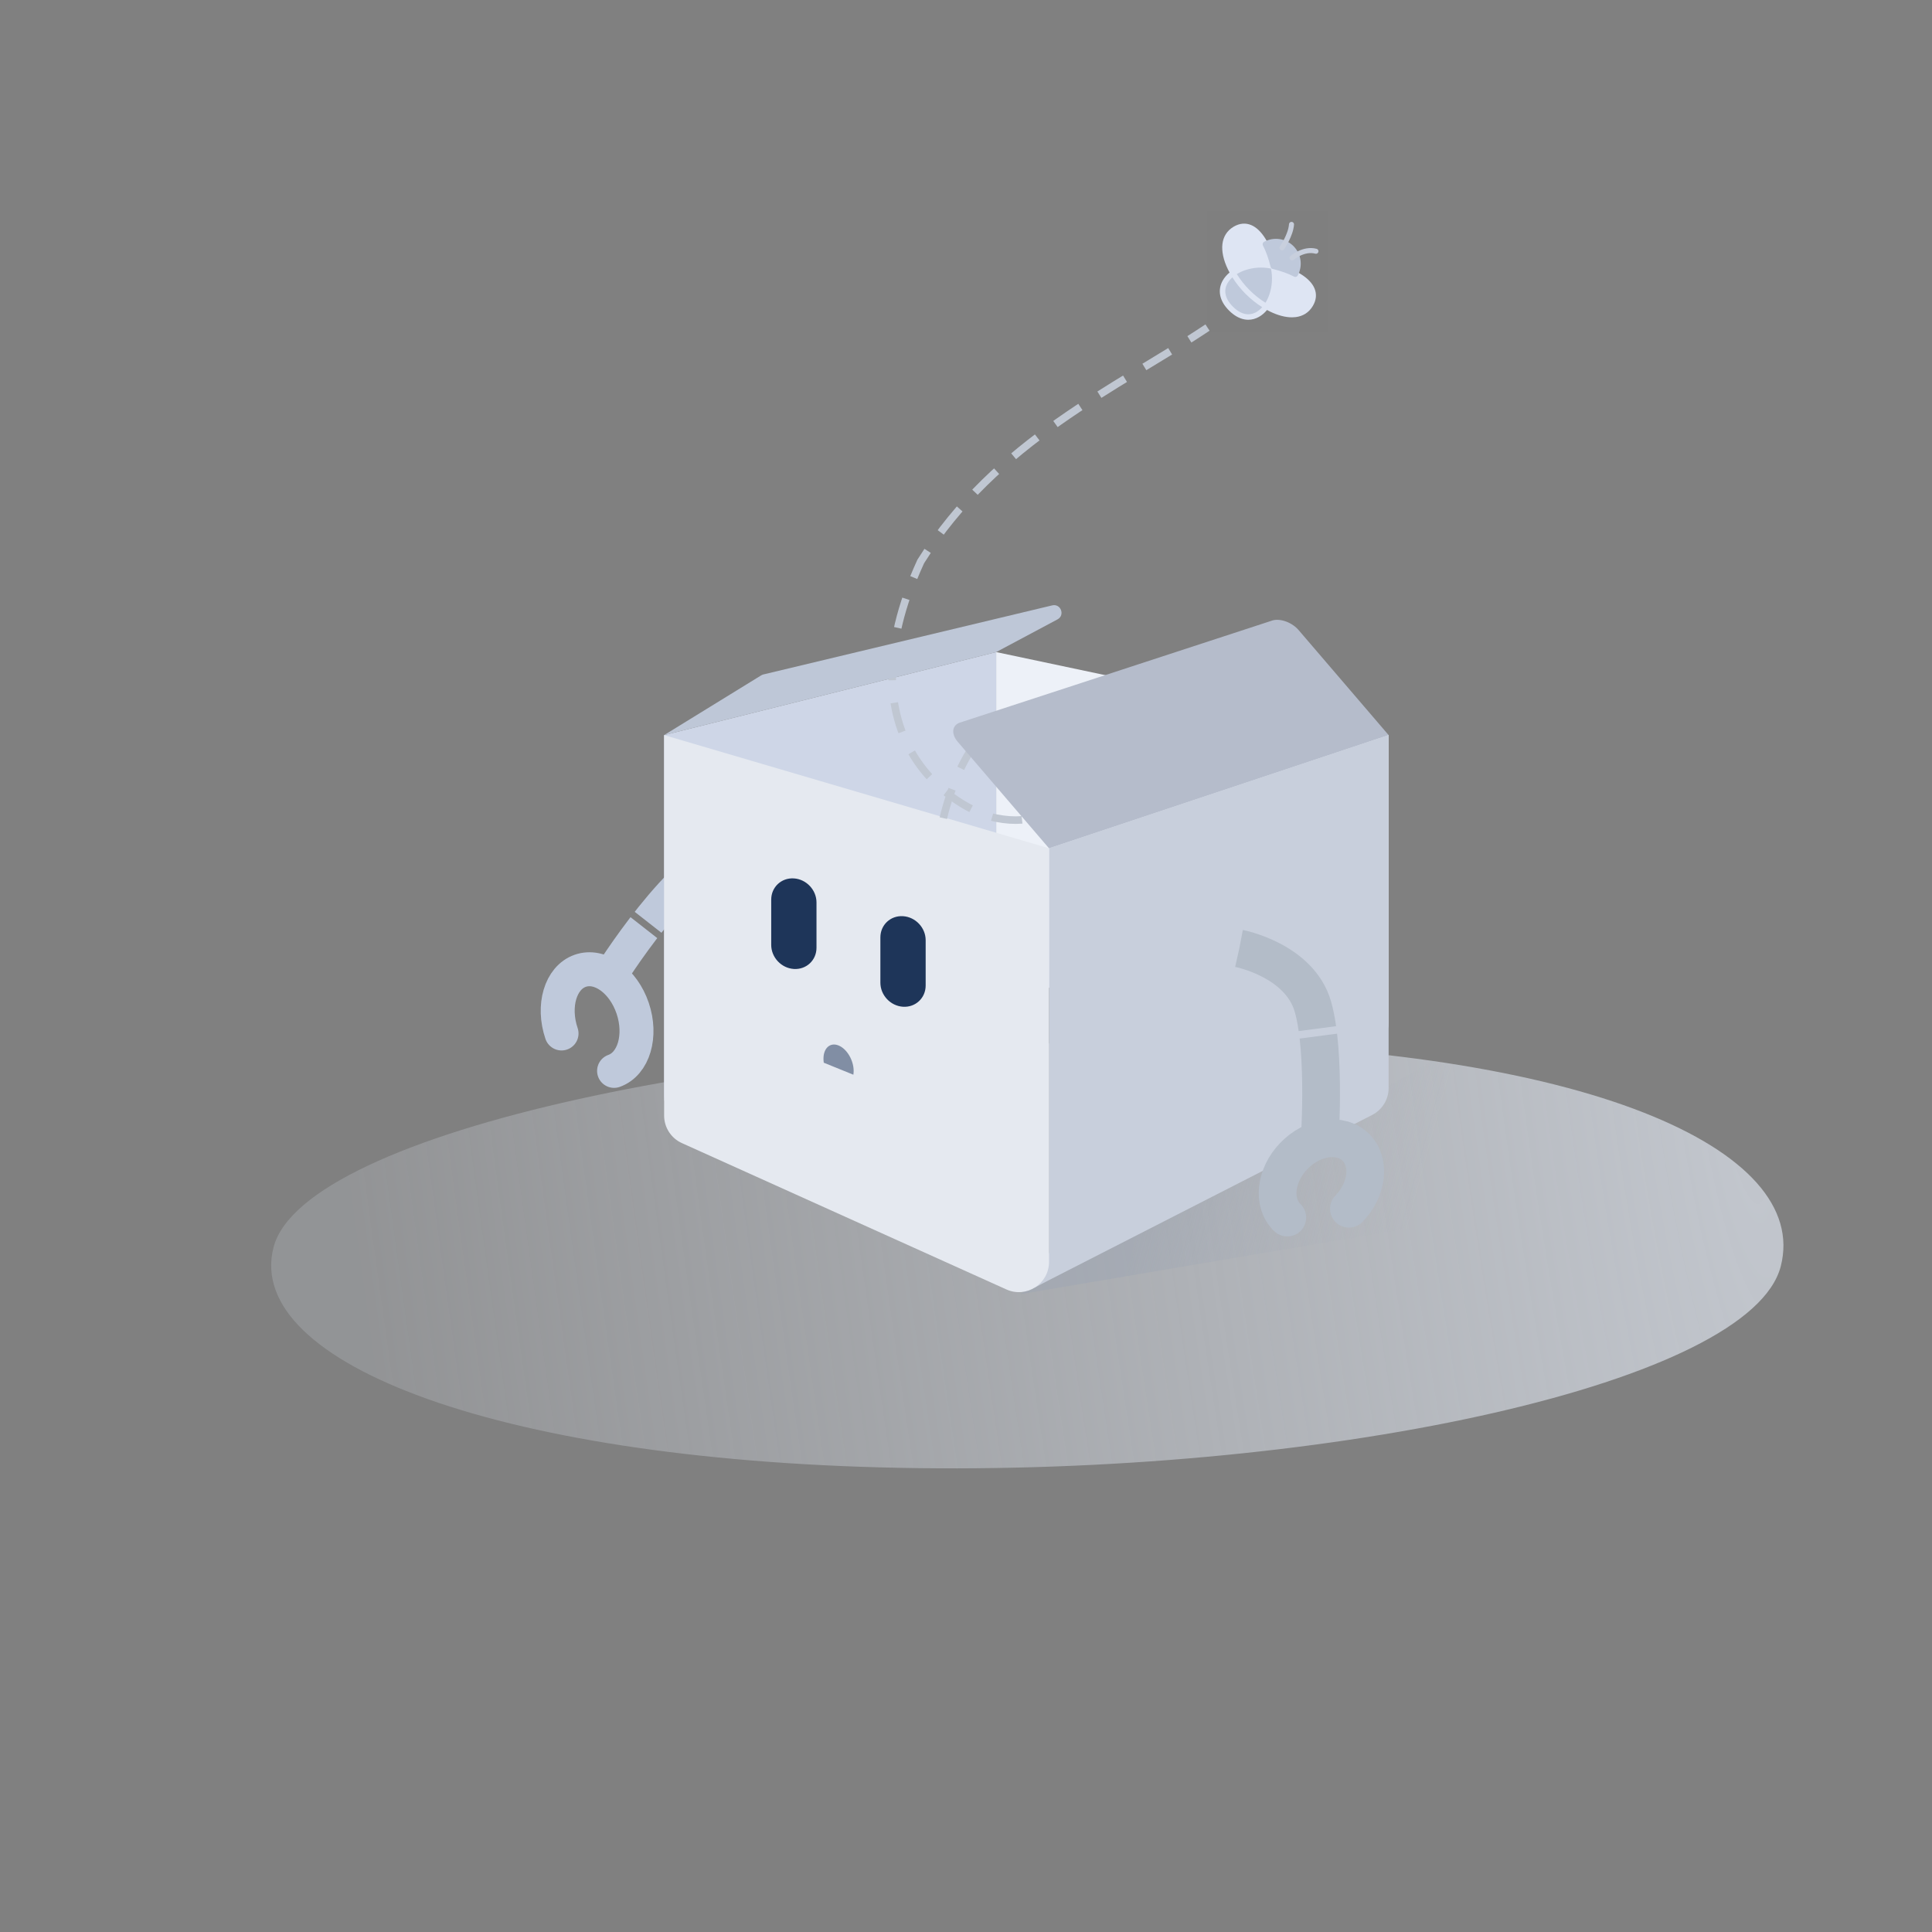 <svg width="256" height="256" viewBox="0 0 256 256" fill="none" xmlns="http://www.w3.org/2000/svg">
    <rect x="0" y="0" width="256" height="256" fill="#808080" stroke="none"/>
    <path d="M235.964 167.779C232.017 183.183 176.873 195.223 121.721 194.537C66.569 193.851 32.294 180.7 36.241 165.295C40.189 149.89 100.132 137.413 155.284 138.099C210.436 138.785 239.912 152.374 235.964 167.779Z" fill="url(#paint0_radial_749_10109)"/>
    <path d="M107.545 120.856C107.545 120.856 103.916 111.009 97.339 112.404C90.382 113.88 80.635 129.626 80.635 129.626" stroke="#BFC9DB" stroke-width="4.5" stroke-dasharray="14.4 0.9"/>
    <path d="M74.407 136.941C73.166 133.279 74.27 129.562 76.873 128.639C79.475 127.715 82.591 129.934 83.832 133.596C85.073 137.257 83.969 140.974 81.367 141.898" stroke="#BFC9DB" stroke-width="4.5" stroke-linecap="round"/>
    <path fill-rule="evenodd" clip-rule="evenodd" d="M135.11 171.5L190 140.5L226.61 156L135.11 171.5Z" fill="url(#paint1_linear_749_10109)" fill-opacity="0.5"/>
    <path d="M88 97.404L132 86.404V136.281C132 138.117 130.751 139.717 128.97 140.162L92.97 149.162C90.445 149.793 88 147.883 88 145.281V97.404Z" fill="#CED6E7"/>
    <path d="M184 97.404L132 86.404V126.162C132 128.052 133.323 129.684 135.172 130.075L179.172 139.383C181.659 139.909 184 138.012 184 135.47L184 97.404Z" fill="#EDF1F8"/>
    <path d="M184 97.404L139 112.404V166.008L137.075 170.628L139 169.621L181.82 147.735C183.158 147.051 184 145.675 184 144.173L184 97.404Z" fill="#C8CFDC"/>
    <path d="M88 97.404L139 112.404V167.212C139 170.116 136.003 172.053 133.356 170.859L90.356 151.467C88.922 150.82 88 149.393 88 147.82V97.404Z" fill="#E5E9F0"/>
    <path opacity="0.5" fill-rule="evenodd" clip-rule="evenodd" d="M111.114 138.53C112.219 138.979 113.114 140.491 113.114 141.907C113.114 142.083 113.1 142.249 113.074 142.404L109.154 140.813C109.128 140.636 109.114 140.459 109.114 140.283C109.114 138.867 110.009 138.082 111.114 138.53Z" fill="#1E3559"/>
    <path fill-rule="evenodd" clip-rule="evenodd" d="M105.19 116.393C106.847 116.496 108.19 117.924 108.19 119.58V125.58C108.19 127.237 106.847 128.496 105.19 128.393C103.534 128.289 102.19 126.862 102.19 125.205V119.205C102.19 117.548 103.534 116.289 105.19 116.393Z" fill="#1E3559"/>
    <path fill-rule="evenodd" clip-rule="evenodd" d="M119.655 121.399C121.312 121.502 122.655 122.929 122.655 124.586V130.586C122.655 132.243 121.312 133.502 119.655 133.399C117.998 133.295 116.655 131.868 116.655 130.211V124.211C116.655 122.554 117.998 121.295 119.655 121.399Z" fill="#1E3559"/>
    <path d="M125 108.404C125 108.404 128 94.404 136 94.404C144 94.404 144 103.404 142 105.404C140 107.404 137 109.404 132 108.404C127 107.404 111 98.404 122 74.404C132 58.404 148 51.404 160 43.404" stroke="#C0C7D2" stroke-dasharray="4 3"/>
    <path d="M139 112.404L127 98.404C126.041 97.367 126.087 96.191 127.104 95.778L168.423 82.274C169.44 81.861 171.041 82.367 172 83.404L184 97.404L139 112.404Z" fill="#B5BCCB"/>
    <path d="M88 97.404L132 86.404L140.124 82.072C141.159 81.52 140.561 79.944 139.42 80.217L101.155 89.367C101.052 89.392 100.954 89.433 100.864 89.488L88 97.404Z" fill="#BEC7D7"/>
    <path d="M164.211 125.684C164.211 125.684 172.207 127.218 173.972 133.404C175.738 139.59 174.809 152.113 174.809 152.113" stroke="#B3BCC8" stroke-width="5" stroke-dasharray="16 1"/>
    <path d="M178.739 160.166C181.236 157.586 181.629 153.927 179.616 151.991C177.604 150.056 173.949 150.577 171.452 153.157C168.955 155.736 168.562 159.396 170.574 161.331" stroke="#B3BCC8" stroke-width="5" stroke-linecap="round"/>
    <rect opacity="0.01" x="160" y="28" width="16" height="16" fill="black"/>
    <path d="M165.401 42.369C165.23 42.369 165.058 42.353 164.887 42.321C164.184 42.189 163.499 41.794 162.852 41.148C162.206 40.501 161.811 39.816 161.679 39.113C161.556 38.459 161.67 37.794 162.008 37.189C162.227 36.797 162.534 36.436 162.922 36.113C162.848 35.977 162.777 35.84 162.711 35.703C162.112 34.469 161.859 33.301 161.979 32.324C162.038 31.846 162.186 31.415 162.419 31.041C162.666 30.643 163.01 30.311 163.44 30.053C163.836 29.815 164.239 29.676 164.639 29.64C165.028 29.604 165.414 29.666 165.788 29.822C167.16 30.398 168.331 32.273 169.018 34.982C171.726 35.668 173.601 36.839 174.177 38.212C174.334 38.585 174.395 38.972 174.36 39.361C174.323 39.76 174.184 40.163 173.946 40.559C173.688 40.989 173.356 41.333 172.959 41.581C172.585 41.813 172.153 41.961 171.675 42.02C171.517 42.039 171.353 42.049 171.186 42.049C170.318 42.049 169.33 41.79 168.296 41.288C168.159 41.222 168.023 41.152 167.886 41.077C167.563 41.465 167.202 41.772 166.81 41.991C166.364 42.242 165.885 42.369 165.401 42.369V42.369Z" fill="#DEE5F3"/>
    <path d="M163.297 36.752C163.023 36.995 162.801 37.262 162.643 37.545C162.385 38.005 162.301 38.487 162.394 38.979C162.498 39.535 162.826 40.092 163.367 40.633C163.908 41.174 164.464 41.502 165.021 41.606C165.512 41.698 165.995 41.615 166.455 41.357C166.738 41.199 167.005 40.977 167.248 40.703C166.471 40.213 165.716 39.611 165.052 38.947C164.389 38.284 163.787 37.529 163.297 36.752V36.752Z" fill="#BFC9DB"/>
    <path d="M163.883 36.318C164.349 37.065 164.927 37.794 165.567 38.433C166.206 39.073 166.935 39.652 167.682 40.117C167.887 39.788 168.062 39.416 168.2 39.013C168.57 37.933 168.643 36.725 168.412 35.588C167.275 35.357 166.067 35.431 164.987 35.8C164.584 35.938 164.212 36.114 163.883 36.318Z" fill="#BFC9DB"/>
    <path d="M171.639 36.693C171.583 36.693 171.526 36.68 171.472 36.652C170.672 36.239 169.717 35.897 168.632 35.636C168.499 35.605 168.396 35.501 168.364 35.367C168.103 34.283 167.762 33.328 167.348 32.528C167.257 32.352 167.324 32.135 167.498 32.041C168.109 31.711 168.826 31.582 169.516 31.677C170.231 31.776 170.879 32.099 171.39 32.61C171.901 33.121 172.224 33.769 172.323 34.484C172.418 35.174 172.289 35.891 171.959 36.502C171.894 36.623 171.768 36.693 171.639 36.693V36.693Z" fill="#BFC9DB"/>
    <path d="M171.207 34.169C171.207 34.169 172.739 32.851 174.369 33.291" stroke="#C8CFDD" stroke-width="0.667" stroke-linecap="round"/>
    <path d="M169.874 32.836C169.874 32.836 171.03 31.171 171.132 29.733" stroke="#C8CFDD" stroke-width="0.667" stroke-linecap="round"/>
    <defs>
        <radialGradient id="paint0_radial_749_10109" cx="0" cy="0" r="1" gradientUnits="userSpaceOnUse" gradientTransform="translate(230 145.5) rotate(172.291) scale(182.651 963.159)">
            <stop stop-color="#DEE4EE" stop-opacity="0.7"/>
            <stop offset="1" stop-color="#DEE4EE" stop-opacity="0.2"/>
        </radialGradient>
        <linearGradient id="paint1_linear_749_10109" x1="193" y1="139.5" x2="159.111" y2="130.226" gradientUnits="userSpaceOnUse">
            <stop stop-color="#ADB2BC" stop-opacity="0.01"/>
            <stop offset="0.982" stop-color="#9EA6B3"/>
        </linearGradient>
    </defs>
</svg>
